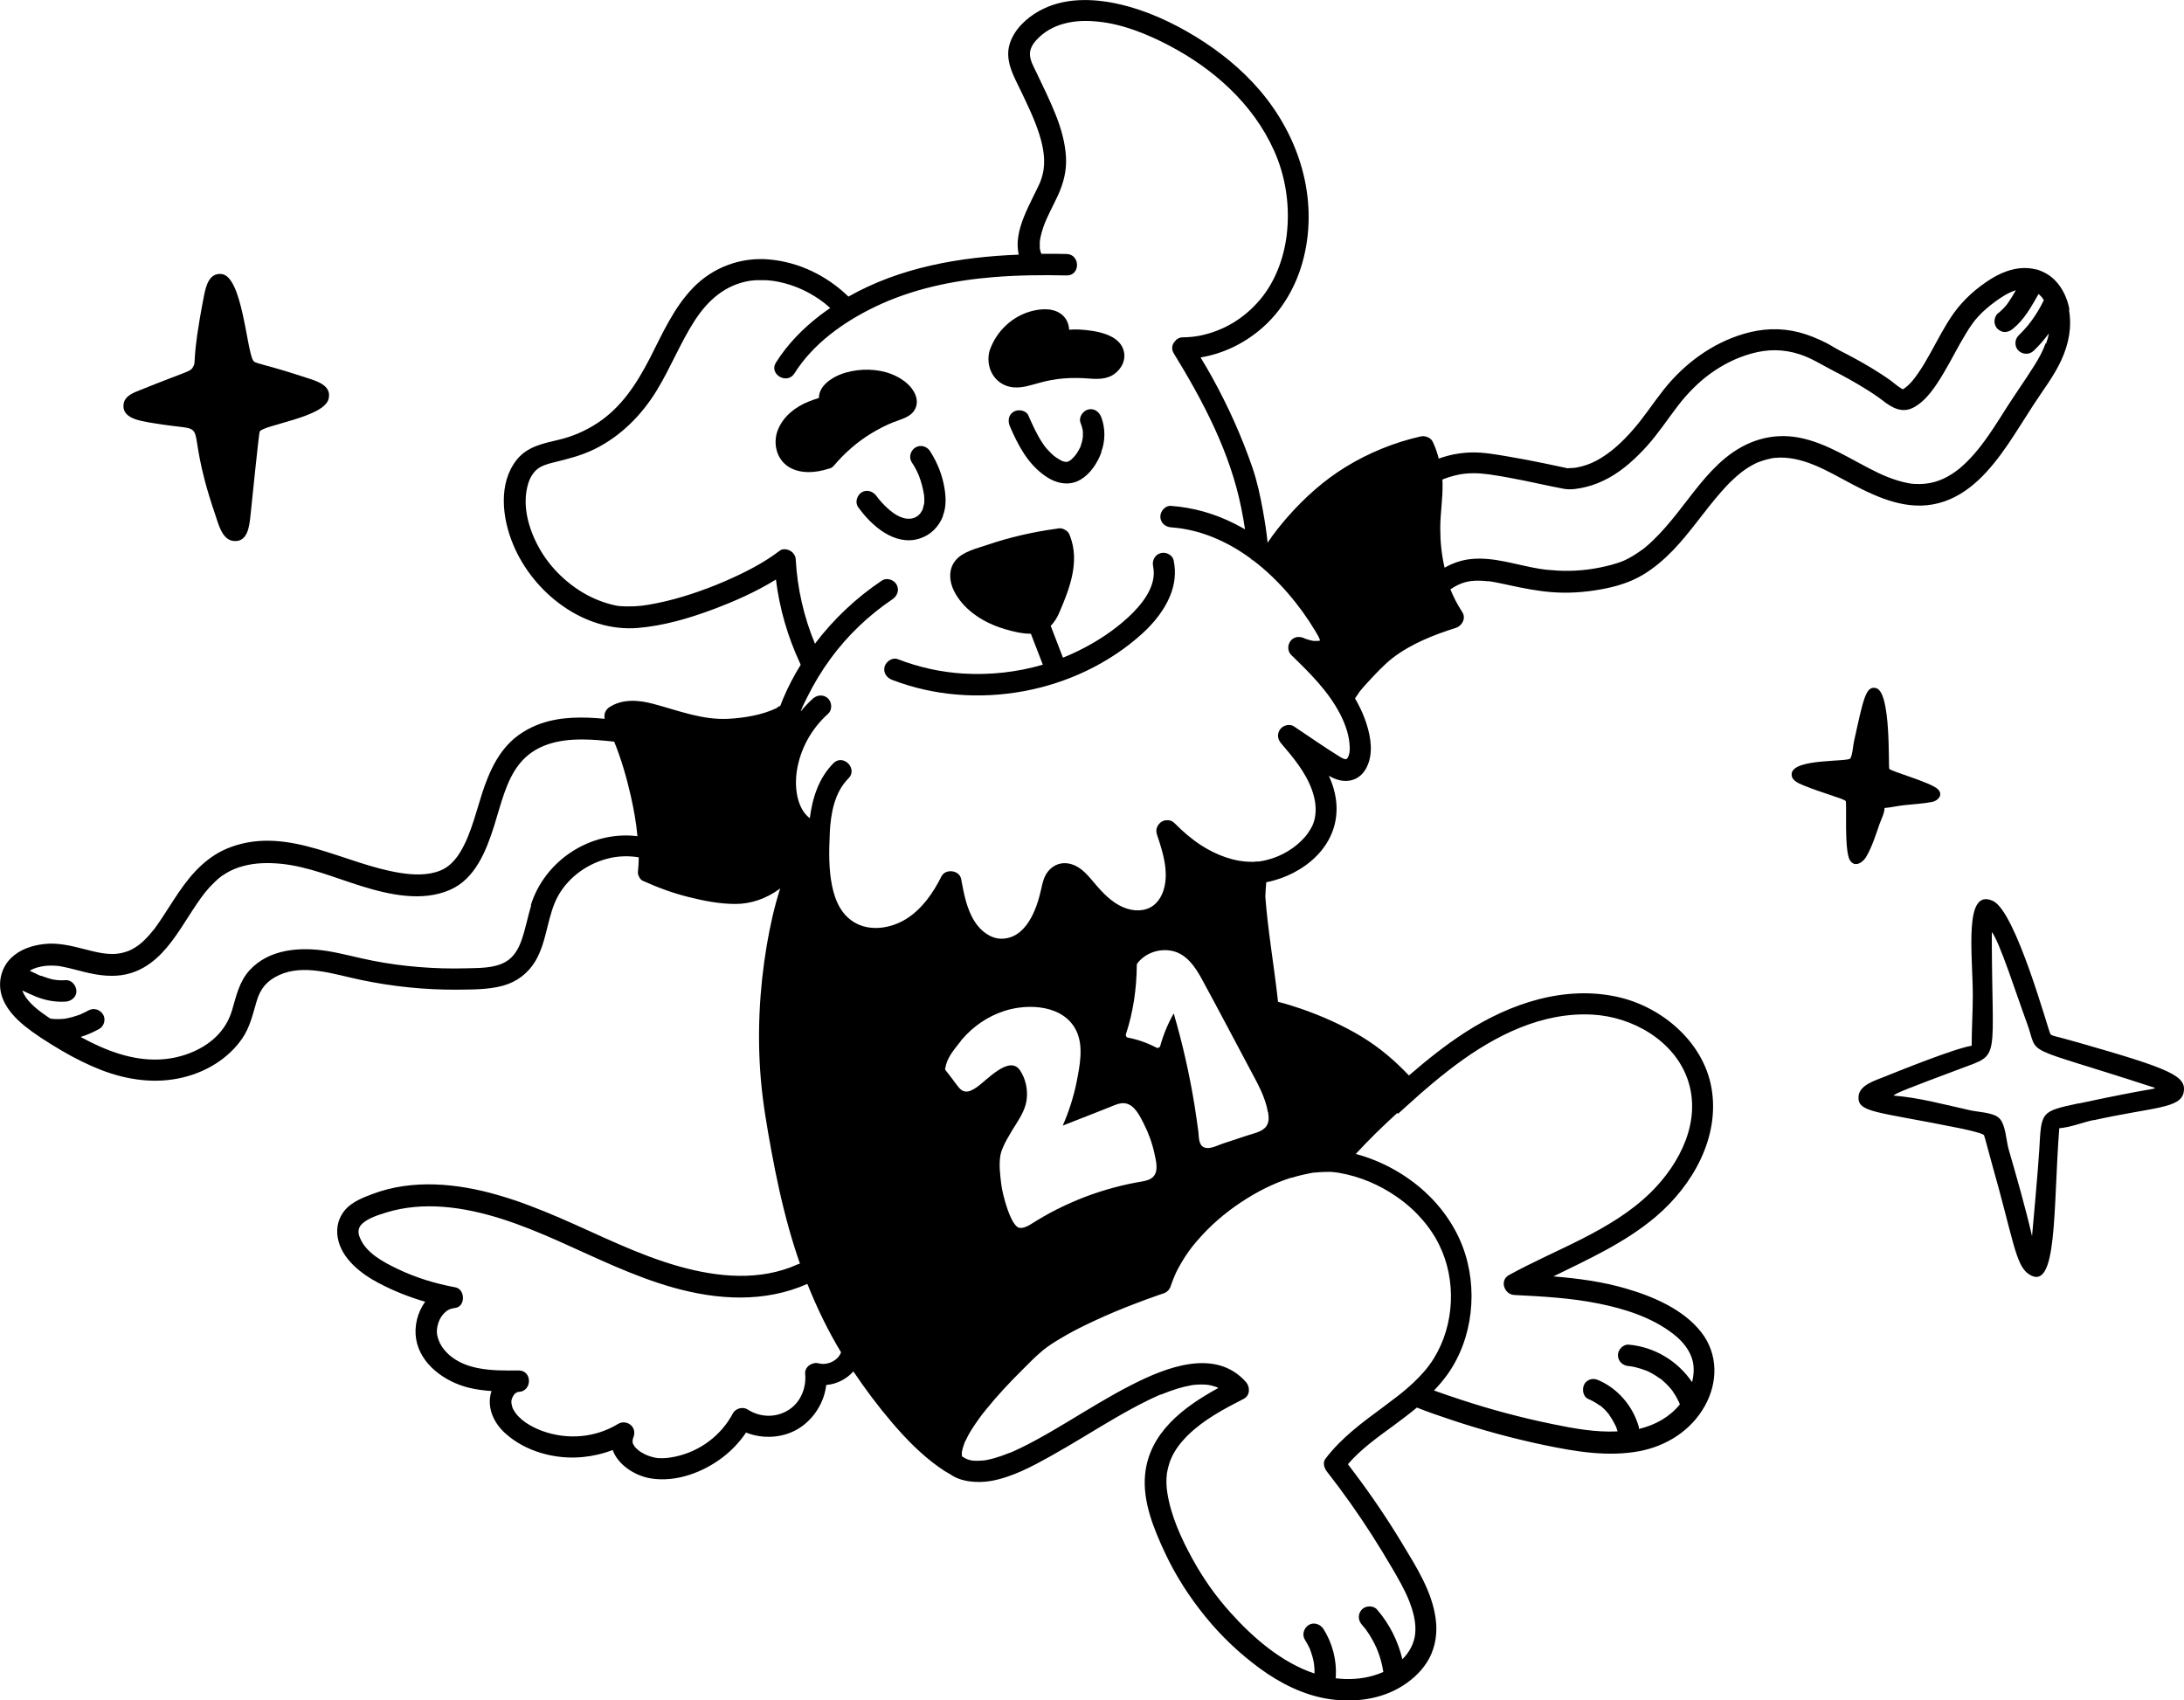<?xml version="1.0" encoding="UTF-8"?>
<svg id="Capa_2" data-name="Capa 2" xmlns="http://www.w3.org/2000/svg" viewBox="0 0 230.1 179.15">
  <g id="DISEÑO">
    <g>
      <path d="M99.93,112.3h0s-.01.02-.01.02c0,0,0-.02,0-.02Z"/>
      <path d="M101.4,109.46s-.03.04-.05.06c-.04.05-.08.1-.12.15.01-.03.03-.06.05-.08.04-.05.08-.09.12-.13Z"/>
      <path d="M132.6,90.77c-.14.02-.28.03-.44.03.15-.04.3-.05.44-.03Z"/>
      <path d="M83.85,59.01c-.02-.25-.12-.48-.27-.67.05.05.09.1.12.15.1.17.15.35.15.52Z"/>
      <path d="M132.02,59.07c-.11-.05-.2-.12-.28-.21.09.07.19.14.28.21Z"/>
      <g>
        <path d="M132.02,59.07c-.11-.05-.2-.12-.28-.21.09.07.19.14.28.21Z"/>
        <path d="M132.6,90.77c-.14.02-.28.03-.44.03.15-.04.3-.05.44-.03Z"/>
        <path d="M139.12,67.52h0s0,0,0,0c.03,0,.06,0,0,0Z"/>
        <path d="M122.88,86.44s.07,0,.11,0h0s-.08,0-.11,0Z"/>
        <path d="M1.75,104.07s-.03-.01-.04-.01h0s0,0,.01,0,.01,0,.02,0c0,0,.02,0,.04.01,0,0-.02,0-.02-.01ZM1.77,104.08s.01,0,.02,0c0,0,0,0,.02,0-.01,0-.02-.01-.03-.01ZM5.33,107.32h-.03s-.01,0-.01,0c.02,0,.03,0,.05,0,0,0,0,0,0,0Z"/>
      </g>
      <g>
        <path d="M87.4,87.91s-.03,0-.05,0c.02-.04.03-.09.03-.13,0,.05.01.09.01.14Z"/>
        <path d="M87.4,87.91s-.03,0-.05,0c.02-.04.03-.09.03-.13,0,.05.01.09.01.14Z"/>
      </g>
      <path d="M87.4,87.91s-.03,0-.05,0c.02-.04.03-.09.03-.13,0,.05.01.09.01.14Z"/>
      <path d="M116.03,47.68c-.42,1.12-1.15,2.24-2.2,2.86-1.22.72-2.61.38-3.71-.39-1.84-1.28-2.85-3.22-3.72-5.23-.24-.56-.17-1.21.41-1.55.48-.28,1.3-.15,1.54.41.44,1,.89,2.01,1.5,2.92.08.11.15.23.24.34.03.04.15.18.16.2.19.21.38.42.6.62.08.07.16.14.24.21h0s0,0,0,0c.05.03.23.17.26.18.12.08.24.15.36.22.03.02.21.1.25.12,0,0,0,0,0,0t0,0c.07.02.15.04.22.06.06.02.1.02.11.02-.01,0-.02,0-.04-.01.04,0,.09,0,.13,0-.08.03-.06.02.07-.01.12-.02.32-.14.42-.23.44-.42.64-.69.93-1.28.02-.05.03-.07.04-.08s.01-.03.02-.08c.05-.14.09-.28.13-.43.03-.12.06-.25.08-.38,0-.03.01-.18.02-.21,0-.15,0-.29,0-.44,0-.03-.02-.15-.02-.19h0c-.05-.28-.13-.54-.23-.79-.22-.57.24-1.24.79-1.39.63-.17,1.17.22,1.39.79.45,1.16.44,2.53,0,3.69Z"/>
      <path d="M99.35,54.38c-.45,1.14-1.31,2-2.49,2.37-2.61.81-5.07-1.38-6.46-3.34-.35-.5-.09-1.26.4-1.55.56-.32,1.19-.09,1.55.41.27.38.71.87,1.14,1.26.42.38.8.68,1.35.93,0,0,0,0,0,0,.04,0,.28.09.32.11.11.03.23.06.35.08-.06-.01.29,0,.34,0,.06,0,.1,0,.12,0h0c.07-.02.15-.03.21-.05.17-.04.33-.13.5-.24h0s.17-.15.2-.18c.03-.03.07-.07.09-.11.05-.09.12-.18.17-.26.02-.04.04-.08.06-.12,0,0,0-.02.01-.03h0s0,0,0,0c.05-.19.1-.37.15-.57h0c0-.07.01-.12.02-.18,0-.12,0-.23,0-.35,0-.21-.02-.39-.04-.5-.11-.63-.26-1.24-.49-1.84-.03-.07-.05-.13-.08-.2,0,0,0,0,0-.02,0,0-.01-.02-.02-.04-.06-.14-.12-.27-.19-.4-.15-.3-.32-.59-.51-.87-.33-.52-.11-1.25.41-1.55.54-.32,1.22-.11,1.54.41.74,1.16,1.28,2.48,1.5,3.84.17,1,.21,2.02-.17,2.98Z"/>
      <path d="M117.4,39.41c-.75.53-1.68.55-2.56.48-.93-.08-1.85-.09-2.78-.02-.86.07-1.71.23-2.54.46-.9.24-1.81.57-2.76.48-1.84-.18-2.89-1.88-2.56-3.62.01-.06.02-.12.04-.18.03-.09.06-.17.09-.25.71-1.91,2.33-3.43,4.31-3.97,1.12-.3,2.51-.38,3.39.5.41.41.58.92.61,1.45.35-.03.7-.04,1.06-.02.93.05,1.95.18,2.83.5.8.29,1.58.8,1.84,1.66.3.98-.17,1.96-.98,2.53Z"/>
      <path d="M96.46,42.99c-.41.97-1.52,1.16-2.4,1.52-.78.31-1.53.71-2.25,1.14-1.51.92-2.83,2.08-3.97,3.43-.14.17-.34.27-.55.31,0,0-.01,0-.02,0-1.31.43-2.9.56-4.13-.17-1.36-.82-1.75-2.58-1.16-3.99.58-1.4,1.86-2.39,3.24-2.93.35-.14.7-.26,1.06-.37v-.02c0-1.2,1.23-2.05,2.23-2.45,1.46-.58,3.33-.67,4.84-.24.82.24,1.61.63,2.25,1.21.7.62,1.26,1.64.86,2.57Z"/>
      <path d="M83.52,58.27c-.17-.16-.39-.28-.63-.32.25.03.46.15.63.32Z"/>
      <path d="M132.6,90.77c-.14.02-.28.03-.44.03.15-.04.3-.05.44-.03Z"/>
      <path d="M63.74,75.74h-.02c-.03-.14-.03-.27,0-.41-.02.14-.01.27.02.41Z"/>
      <polygon points="13.56 100.21 13.55 100.21 13.56 100.21 13.56 100.21"/>
      <polygon points="14.66 99.57 14.65 99.57 14.65 99.57 14.66 99.57"/>
      <path d="M23.29,92.34s-.01,0-.02.02c0,0-.01,0-.02.01h0s.02-.02.03-.03Z"/>
      <path d="M101.8,153.7s.03.02.05.03h0s-.03-.02-.05-.03Z"/>
      <polygon points="1.72 104.06 1.71 104.06 1.71 104.06 1.72 104.06"/>
      <polygon points="1.81 104.09 1.81 104.1 1.8 104.09 1.81 104.09"/>
      <path d="M5.94,103.26s-.02,0-.02,0-.01,0-.02,0c-.02,0-.03-.01-.05-.01,0,0-.02,0-.02-.02.01,0,.04,0,.11.03Z"/>
      <path d="M5.33,107.32s-.03,0-.05,0c0,0,0,0,.01,0h.03s0,0,0,0Z"/>
      <polygon points="5.35 107.33 5.34 107.33 5.33 107.32 5.35 107.33"/>
      <path d="M168.63,148.14s-.03-.02-.04-.03c0,0,0,0,.02,0,0,0,.02.02.03.02Z"/>
      <path d="M169.63,149.14s-.02-.02-.02-.03c0,0,.01.02.02.02t0,.01Z"/>
      <path d="M170.33,150.36s-.03-.06-.03-.07c0,0,0-.01,0-.02,0,0,.01.02.02.03,0,.02.02.04.02.05Z"/>
      <path d="M220.56,118.03c6.3-1.4,9.2-1.22,9.51-2.97.3-1.69-1.37-2.44-11.04-5.2-2.82-.81-2.82-.68-3.01-.93-.2-.27-3.62-12.9-6.05-14.01-3.09-1.42-2.14,5.52-2.12,9.91,0,1.79-.12,3.57-.12,5.35-1.8.27-7.98,2.78-9.23,3.28-.93.38-2.62.86-2.69,2.07-.11,1.71,1.82,1.55,10.57,3.32.01,0,2.47.5,2.65.75.06.08.61,2.25.84,3.04,2.22,7.78,2.47,10.66,3.86,11.59,3.08,2.08,2.57-6.87,3.23-15.36,1.19-.1,2.42-.6,3.59-.86ZM219.03,116.24c-4.08.87-3.95.86-4.18,4.94-.08,1.52-.75,9.06-.76,9.06-.71-3.07-1.6-6.15-2.47-9.17-.26-.9-.3-2.63-1.01-3.28-.64-.59-2.16-.62-2.99-.8-2.63-.58-5.42-1.35-8.12-1.56.16-.23,1.59-.79,7.12-2.86,4.25-1.59,3.23-.59,3.23-14.37.81.97,2.71,6.92,3.68,9.53,1.4,3.75-1.08,2.13,13.49,6.88,0,.19-.01-.06-8,1.65Z"/>
      <path d="M188.77,81.49c-.1.72.72,1.04,1.25,1.26,1.92.79,4.28,1.41,4.44,1.65.13.21-.18,5.22.44,6.23.51.83,1.38.24,1.73-.38.62-1.07.99-2.28,1.4-3.45.18-.51.52-1.13.52-1.67.69-.05,1.39-.23,2.08-.3.98-.11,2-.15,2.97-.35.63-.14,1.14-.76.58-1.32-.72-.73-5.01-1.9-5.13-2.16-.12-.27.21-8.09-1.39-8.5-1.08-.28-1.33,1.07-2.34,5.67-.11.52-.12,1.27-.37,1.73-.22.4-5.95-.01-6.18,1.58ZM195.79,89.17l.03.03-.03-.03Z"/>
      <path d="M34.62,42.02c.37-1.46-1.36-1.9-2.39-2.24-4.88-1.6-5.34-1.42-5.57-1.82-.69-1.18-1.14-8.86-3.32-9.09-1.32-.14-1.65,1.3-1.85,2.3-1.43,7.35-.7,6.8-1.21,7.59-.27.41-.63.37-5.45,2.31-.7.28-1.64.6-1.8,1.44-.28,1.58,1.77,1.83,2.87,2.03,7.16,1.24,3-1.31,6.77,9.66.33.95.7,2.64,1.9,2.79,1.54.2,1.7-1.58,1.82-2.67.09-.81.88-8.69.97-8.85.38-.7,6.77-1.49,7.26-3.44ZM23.35,33.93l-.07-.06.07.06Z"/>
      <g>
        <path d="M63.74,75.19c.07-.24.21-.46.42-.62-.22.15-.36.37-.42.62Z"/>
        <path d="M218.03,32.63c-.27-1.57-1.17-3.19-2.65-3.92-.18-.09-.36-.17-.54-.23h0c-.11-.05-.22-.09-.33-.1-.01,0-.03,0-.04,0-1.62-.41-3.3.12-4.73,1.02-1.51.95-2.87,2.16-3.91,3.61-.95,1.34-1.69,2.83-2.49,4.26-.39.7-.79,1.39-1.25,2.05-.37.53-.8,1.12-1.4,1.56-.26.19-.2.15-.45,0-.37-.23-.7-.53-1.05-.79-.66-.48-1.35-.91-2.05-1.34-1.04-.62-2.11-1.21-3.2-1.76-.52-.26-1.01-.59-1.53-.86-.91-.46-1.86-.85-2.84-1.11-1.96-.51-3.91-.42-5.84.15-3.36.99-6.26,3.14-8.43,5.86-1.12,1.41-2.09,2.93-3.28,4.28-1.11,1.26-2.32,2.41-3.8,3.21-.66.35-1.34.6-2.13.74-.14.02-.24.04-.44.05-.06,0-.45,0-.45.03,0,0-.01,0-.02,0-.85-.18-1.71-.37-2.56-.54-1.31-.27-2.62-.52-3.94-.74-1.21-.2-2.44-.42-3.67-.39-1.18.03-2.34.25-3.43.65-.14-.56-.32-1.11-.57-1.64,0,0,0,0,0,0-.02-.05-.05-.1-.07-.15-.02-.03-.04-.07-.06-.1-.02-.03-.05-.06-.07-.09-.02-.02-.03-.04-.06-.06-.02-.03-.05-.05-.08-.07-.02-.02-.03-.03-.05-.04-.03-.02-.06-.04-.1-.06-.04-.03-.09-.05-.14-.06-.23-.1-.49-.12-.74-.06-2.76.63-5.44,1.72-7.85,3.2-2.31,1.41-4.34,3.24-6.13,5.27-.75.86-1.47,1.76-2.11,2.72-.11-1.17-.3-2.32-.51-3.48-.27-1.48-.59-2.98-1.08-4.41-1.12-3.27-2.55-6.45-4.22-9.48-.4-.73-.82-1.44-1.25-2.15,2.28-.38,4.41-1.38,6.21-2.87,2.36-1.94,3.94-4.71,4.66-7.66,1.55-6.29-.49-12.77-4.63-17.61-1.9-2.23-4.22-4.1-6.71-5.63-2.48-1.52-5.22-2.79-8.06-3.44-2.81-.65-5.94-.73-8.52.73-1.33.75-2.57,1.92-3.05,3.41-.58,1.8.46,3.51,1.21,5.08.7,1.47,1.42,2.95,1.91,4.51.43,1.37.69,2.85.33,4.23-.17.67-.3.91-.6,1.53-.3.62-.61,1.23-.9,1.85-.6,1.3-1.17,2.71-1.12,4.17.01.3.05.59.11.87-6.24.24-12.53,1.35-17.94,4.42,0,0-.02-.02-.02-.02-2.25-2.17-5.15-3.6-8.28-3.89-2.99-.28-5.92.79-8.02,2.93-2.07,2.11-3.27,4.87-4.6,7.47-1.38,2.67-2.98,5.17-5.55,6.85-1.26.82-2.62,1.41-4.08,1.75-1.62.38-3.28.71-4.38,2.08-2,2.49-1.55,6.2-.39,8.96,2.12,5.09,7.45,9.25,13.14,8.78,2.69-.23,5.32-.99,7.84-1.93,2.31-.86,4.6-1.87,6.7-3.17.38,3.06,1.24,6.03,2.55,8.84.02.05.04.09.06.14-.7,1.13-1.32,2.31-1.84,3.54-.11.26-.21.53-.31.79-.02,0-.03.02-.05.02-.13.04-.24.11-.33.21h0c-1.51.73-3.42,1.04-5.03,1.13-2.78.16-5.33-.87-7.96-1.57-1.53-.41-3.23-.56-4.62.34-.03.02-.06.04-.09.06-.2.16-.35.38-.42.62h0s0,.02,0,.03c-.01.04-.02.08-.02.11-.02.14-.01.27.02.41h-.02c-2.24-.21-4.54-.24-6.67.49-1.35.47-2.59,1.22-3.55,2.27-.91.99-1.54,2.15-2.05,3.38-.97,2.32-1.41,4.92-2.5,7.12-.56,1.14-1.32,2.25-2.55,2.74-1.3.52-2.83.46-4.19.24-5.88-.91-11.73-4.95-17.82-2.74-2.44.88-4.1,2.69-5.53,4.79-.63.92-1.21,1.88-1.83,2.8-.14.21-.28.41-.42.61-.08.11-.15.22-.23.32-.03.05-.07.09-.1.14,0,0,0,0,0,0h0s0,.01-.02.02c0,0,0,.01-.01.02,0,0-.02.02-.03.03-.32.4-.65.78-1.02,1.13-.17.16-.33.31-.52.45h0s0,0,0,0c0,0,0,0,0,0-.03.02-.16.12-.19.14-.12.08-.23.15-.35.22-.18.11-.36.2-.55.28h0s0,0-.01,0c-.05.01-.19.07-.22.08-.14.05-.27.08-.41.12-1.4.35-2.84-.08-4.19-.42-1.37-.35-2.74-.67-4.15-.49-1.25.15-2.5.57-3.42,1.47-1,.98-1.38,2.46-1.02,3.81.37,1.39,1.43,2.52,2.53,3.4.49.39,1,.76,1.53,1.11h0c.06.05.12.08.18.12.69.46,1.4.88,2.1,1.3,1.36.8,2.78,1.51,4.25,2.08,2.72,1.04,5.68,1.45,8.53.76,2.48-.59,4.8-1.99,6.26-4.11.84-1.22,1.12-2.6,1.54-3.99.38-1.28,1.09-2.1,2.29-2.66,2.63-1.25,5.84-.11,8.61.47,3.37.71,6.83,1.07,10.27,1.04,1.58-.02,3.27,0,4.8-.43,1.43-.4,2.61-1.3,3.37-2.57,1.28-2.15,1.25-4.89,2.45-6.97,1.15-1.99,3.17-3.39,5.42-3.9.96-.22,2.07-.24,3.03-.07,0,.5-.04,1-.09,1.51-.02.21.04.4.15.58,0,0,0,.01.01.01,0,0,0,0,0,.01,0,0,0,0,0,0,0,0,0,0,0,.01.09.16.21.29.38.36,1.55.7,3.15,1.29,4.8,1.7,1.59.4,3.28.73,4.92.73s3.23-.55,4.6-1.54c.05-.03.09-.06.13-.1-.63,1.97-1.08,4.01-1.42,6.02-.78,4.64-1.02,9.4-.62,14.09.21,2.51.65,5.01,1.1,7.49.52,2.82,1.12,5.62,1.9,8.38.34,1.2.71,2.38,1.12,3.55-.09.02-.17.05-.26.09-3.95,1.78-8.42,1.35-12.49.2-4.38-1.23-8.4-3.32-12.56-5.11-4.18-1.8-8.59-3.38-13.19-3.52-2.2-.07-4.45.22-6.51,1-1.02.38-2.16.82-2.9,1.67-.71.83-.97,1.85-.79,2.93.38,2.23,2.49,3.84,4.37,4.82,1.55.81,3.18,1.46,4.85,1.94-.82,1.1-1.18,2.6-.96,3.93.45,2.68,3.04,4.5,5.52,5.12.8.2,1.61.3,2.43.36-.05.14-.09.28-.12.43-.3,1.52.42,2.98,1.54,4,2.16,1.97,5.34,2.81,8.21,2.52,1.08-.11,2.13-.35,3.13-.74.55,1.55,2.31,2.71,4,2.99,2.66.44,5.53-.63,7.62-2.24.94-.73,1.77-1.6,2.43-2.59,1.82.73,4,.58,5.65-.49,1.53-1,2.59-2.7,2.8-4.52,1.1-.09,2.13-.61,2.86-1.43,1.24,1.85,2.58,3.64,4.03,5.34,1.5,1.76,3.13,3.44,5.03,4.78.36.26.74.5,1.13.71h.01c1.15.85,2.99.95,4.36.7,2.21-.41,4.3-1.53,6.25-2.62,2.32-1.29,4.56-2.72,6.86-4.05,1.11-.64,2.23-1.26,3.38-1.82.27-.13.53-.26.81-.38.13-.06.27-.12.4-.18.02,0,.06-.02.09-.04,0,0,.01,0,.02,0,0,0,0,0,.01,0,0,0,.02,0,.02,0,0,0,0,0,.01,0,.04-.02.09-.03.13-.05.53-.22,1.07-.41,1.61-.58.49-.15.99-.27,1.5-.36.04,0,.08-.01.12-.02h0c.11,0,.23-.03.34-.03.24-.02.47-.03.71-.02.16,0,.32.02.48.03h0s.19.03.24.04c.12.02.25.05.37.09.1.03.2.06.3.09.04.02.11.05.17.08,0,0,0,0-.01-.01.02.01.04.02.06.03.01,0,.02,0,.03.01-3.66,2-7.31,4.71-7.73,9.15-.27,2.84.94,5.76,2.12,8.27,1.12,2.39,2.56,4.62,4.22,6.66,1.66,2.05,3.59,3.88,5.71,5.44,2.17,1.6,4.71,2.88,7.4,3.27,2.63.38,5.42.03,7.69-1.41,1.14-.72,2.17-1.7,2.81-2.91.67-1.28.86-2.72.67-4.14-.38-2.87-2.03-5.46-3.5-7.89-1.53-2.54-3.19-5-4.97-7.37-.26-.34-.52-.68-.78-1.03,1.38-1.61,3.16-2.86,4.85-4.1.82-.61,1.64-1.22,2.42-1.87,1.14.46,2.31.85,3.46,1.24,3.3,1.11,6.68,2.03,10.09,2.74,3.25.67,6.61,1.23,9.91.61,2.86-.55,5.43-2.18,6.87-4.75,1.4-2.5,1.42-5.49-.38-7.79-1.88-2.4-5.06-3.76-7.92-4.59-2.49-.73-5.07-1.07-7.65-1.28,3.75-1.84,7.58-3.57,10.79-6.29,3.88-3.29,6.79-8.38,5.86-13.6-.86-4.78-5.13-8.44-9.73-9.52-5.66-1.32-11.48.64-16.23,3.71-2.09,1.35-4.03,2.91-5.91,4.53-1.51-1.59-3.12-2.96-5-4.1-1.99-1.2-4.15-2.16-6.34-2.92-.81-.28-1.62-.53-2.45-.74-.41-3.73-1.07-7.47-1.34-11.07h0c.02-.52.05-1.04.1-1.53.27-.05.55-.11.82-.19,1.9-.53,3.75-1.62,5-3.16,1.41-1.74,1.89-3.84,1.4-6.03-.14-.64-.36-1.25-.63-1.84.03.02.06.03.09.05.86.5,1.87.71,2.8.23.68-.35,1.11-1.03,1.33-1.75.46-1.44.08-3.15-.43-4.52-.28-.76-.63-1.47-1.03-2.16.14-.21.28-.42.43-.63,0,0,0,0,0,0h0s.01-.02.01-.02c0,0,.02-.02.02-.03.04-.05.08-.11.09-.11.09-.11.18-.22.27-.33.15-.17.3-.34.46-.51.83-.9,1.81-1.96,2.7-2.64,1.94-1.49,4.34-2.43,6.65-3.16.66-.21,1.09-1.03.67-1.66-.5-.77-.92-1.57-1.25-2.4h0c1.03-.69,1.87-.94,3.09-.91.27,0,.55.03.82.06.02,0,.03,0,.05,0,0,0,.02,0,.07,0,.01,0,.02,0,.04,0,0,0,0,0,.01,0h0c.15.02.3.05.45.07.6.11,1.19.24,1.79.37,1.4.3,2.81.58,4.25.7,1.76.15,3.52.03,5.26-.28,1.56-.28,3.08-.72,4.45-1.54,1.17-.7,2.23-1.61,3.18-2.59,1.84-1.92,3.31-4.15,5.06-6.14.41-.47.84-.93,1.3-1.35.22-.21.45-.41.69-.6.03-.03.06-.06.1-.08.01,0,.02-.02.04-.03.01-.01.02-.02.03-.03.15-.11.29-.21.44-.32.23-.15.47-.3.71-.43.13-.07.26-.14.39-.2.06-.03.11-.05.17-.08,0,0,0,0,.01,0,0,0,.02,0,.03-.01,0,0,0,0,0,0,0,0,.01,0,.01,0h0s.03-.01.05-.02c.26-.1.53-.19.8-.26.15-.04.3-.08.45-.11.22-.05.32-.06.42-.07,2.91-.27,5.51,1.37,8.12,2.75,2.82,1.49,5.92,2.87,9.16,2.02,3.22-.84,5.47-3.53,7.27-6.15.94-1.37,1.8-2.8,2.71-4.19,1.01-1.56,2.17-3.04,2.95-4.74.77-1.69,1.12-3.44.8-5.29ZM1.79,104.09s0,0-.02,0c-.02,0-.03,0-.04-.01,0,0-.02,0-.02,0s0,0-.01,0h0s.03,0,.04.01c0,0,.02,0,.02.01.01,0,.02,0,.03.01,0,0-.01,0-.02,0ZM55.97,95.37c-.36,1.17-.58,2.38-.97,3.54-.34,1.01-.84,1.94-1.77,2.45-1.2.67-2.76.62-4.09.66-1.69.05-3.38,0-5.06-.14-1.61-.13-3.22-.35-4.8-.66-1.6-.31-3.18-.76-4.79-1.02-2.84-.45-6.13-.24-8.2,2.03-1.09,1.2-1.39,2.69-1.84,4.2-.32,1.08-.86,1.98-1.67,2.78-1.58,1.54-3.91,2.35-6.09,2.42-2.84.1-5.6-.97-8.07-2.31-.04-.02-.08-.04-.12-.07.68-.21,1.33-.5,1.95-.84.52-.28.73-1.04.4-1.54-.34-.53-.99-.71-1.54-.41-.22.12-.45.24-.68.34-.02.01-.05.02-.07.03,0,0-.02,0-.03.02,0,0-.02,0-.03.01-.01,0-.02.01-.03.02-.08.02-.15.05-.23.08-.39.14-.79.25-1.2.33-.05.01-.18.02-.22.03.02,0,.06,0,.13,0-.08,0-.15.02-.23.02-.2.02-.41.03-.61.03-.18,0-.35,0-.53-.02-.02,0-.18-.03-.26-.03,0,0,0,0,0,0s.01,0,.02,0h-.02s-.03,0-.05,0c0,0,0,0,.01,0h.03c-.2-.13-.4-.26-.59-.4-.91-.63-1.98-1.52-2.34-2.49,0-.02-.02-.05-.02-.07,0,0,0,0,0,0,.46.22.93.44,1.4.63,1,.41,2.08.61,3.16.54.59-.04,1.16-.49,1.13-1.13-.03-.58-.5-1.17-1.13-1.13-.26.02-.53.02-.79,0-.07,0-.14-.01-.21-.02h0s-.02,0-.02,0-.01,0-.02,0c-.02,0-.03-.01-.05-.01-.08-.02-.17-.02-.24-.04-.41-.09-.8-.23-1.19-.37,0,0,0,0,0,0,0,0-.02,0-.04-.02h0s-.01,0-.02,0c0,0-.01,0-.02,0s-.01,0-.02,0c0,0-.02,0-.03,0-.03-.02-.06-.03-.09-.04-.09-.04-.19-.09-.28-.13-.18-.09-.36-.17-.55-.26-.07-.03-.15-.07-.22-.1.07-.04.14-.08.21-.12.03-.02.06-.03.1-.05,0,0,0,0,.02,0,.01,0,.02-.01.03-.02.03-.01.05-.02.06-.03.26-.1.53-.18.81-.23.42-.09.95-.12,1.52-.08.36.02.33.03.71.1.42.08.84.18,1.25.29.74.19,1.49.39,2.25.52,1.46.25,2.92.23,4.29-.35,2.04-.85,3.42-2.61,4.61-4.4.6-.9,1.16-1.82,1.76-2.7.6-.88,1.09-1.54,1.9-2.31.18-.17.36-.33.56-.49t0,0h0s.02-.02.03-.03c0,0-.01,0-.02.02.05-.03.13-.09.15-.11.16-.11.33-.22.5-.32.55-.32,1.12-.56,1.75-.72,1.27-.35,2.59-.37,3.91-.25,2.96.28,5.74,1.49,8.55,2.36,2.94.91,6.4,1.68,9.34.39,2.66-1.16,3.81-4.13,4.63-6.7.72-2.26,1.25-4.79,2.68-6.57,1.64-2.05,4.13-2.58,6.62-2.57,1.12,0,2.24.11,3.36.23.74,1.82,1.3,3.75,1.74,5.68.32,1.41.58,2.84.71,4.28-4.92-.61-9.78,2.54-11.25,7.31ZM139.12,67.52h0s.06,0,0,0h0ZM88.6,142.5c-.32.88-1.47,1.38-2.34,1.14-.65-.18-1.5.35-1.43,1.09.14,1.44-.44,2.97-1.7,3.79-1.34.88-3.03.84-4.36-.02-.5-.32-1.27-.12-1.55.4-1.24,2.34-3.46,4-6.04,4.56-.61.13-1.21.21-1.87.16-.33-.02-1.01-.21-1.37-.4-.15-.08-.29-.16-.44-.25-.17-.11-.16-.1-.26-.19-.09-.08-.17-.16-.26-.24-.04-.04-.08-.08-.11-.12,0,0,0,0,0,0,0,0,0,0,0-.01-.01-.02-.03-.04-.05-.07-.02-.03-.11-.21-.14-.25,0,0,0,0,0,0,0-.04-.03-.11-.04-.16.02,0,.02-.19,0-.19.03-.09.07-.21.06-.21.2-.46.18-.97-.19-1.34-.35-.35-.94-.44-1.37-.18-2.42,1.48-5.36,1.71-7.99.76-1.15-.42-2.47-1.16-3.06-2.26-.06-.12-.07-.12-.11-.24-.02-.05-.08-.38-.09-.38-.03-.29-.02-.39.11-.69.01,0,.12-.19.12-.2.07-.11.04-.08.17-.2t0,0s.13-.08.2-.12c.01,0,.04,0,.09-.03h0s.03,0,.06,0c1.44-.05,1.46-2.27,0-2.26-2.74.03-6.01.06-7.87-2.22-.32-.39-.57-.9-.69-1.41-.1-.41-.06-.85.08-1.31.13-.44.35-.81.67-1.13.32-.31.61-.45,1.14-.52,1.1-.15,1.05-1.98,0-2.17-2.11-.39-4.18-1.02-6.11-1.95-1.52-.73-3.31-1.69-3.94-3.27-.13-.31-.17-.5-.14-.81.01,0,.05-.18.08-.27,0,0,.13-.22.13-.22,0,0,.19-.21.2-.21.65-.58,1.64-.88,2.46-1.14,1.96-.61,4-.76,6.03-.61,4.2.32,8.28,1.89,12.1,3.58,4,1.78,7.93,3.74,12.16,4.93,4.67,1.31,9.61,1.61,14.12-.39.99,2.49,2.16,4.91,3.55,7.21,0,.02-.01.03-.02.05ZM100.82,114.33c-.38-.52-.77-1.04-1.18-1.55-.11-.13-.08-.29.01-.39-.01-.04-.02-.09,0-.14.26-1,.96-1.77,1.58-2.57,0,0,0,0,0-.01.01-.03.03-.06.05-.08.04-.05.08-.09.12-.13,1.17-1.35,2.68-2.38,4.39-2.94,2.55-.84,6.35-.65,7.64,2.15.73,1.59.34,3.57.02,5.22-.32,1.62-.82,3.19-1.48,4.7,1.06-.42,2.13-.84,3.19-1.25.61-.24,1.21-.48,1.82-.72.5-.2,1.04-.47,1.6-.37.97.18,1.51,1.33,1.91,2.11.52,1.02.91,2.1,1.15,3.22.15.73.45,1.79-.14,2.4-.28.29-.69.41-1.08.48-.48.09-.97.17-1.44.27-2.13.46-4.21,1.12-6.2,2.01-.97.43-1.91.9-2.83,1.43-.48.27-.95.57-1.42.86-.34.2-.73.39-1.13.33-.89-.14-1.77-3.43-1.91-4.58-.12-1.03-.27-2.09-.08-3.12.17-.91,1.16-2.47,1.65-3.24.52-.84,1.03-1.69,1.12-2.7.1-1.01-.14-2.08-.7-2.93-1.14-1.73-3.61,1.15-4.65,1.81-.34.22-.76.48-1.19.39-.38-.08-.61-.38-.82-.67ZM102.4,153.9s.03,0,.06.01c-.03,0-.06,0-.06-.01ZM147.3,117.34c.34-.31.68-.62,1.02-.92.38-.34.75-.68,1.13-1.01.18-.17.37-.33.56-.49,1.11-.96,2.23-1.88,3.4-2.75,4.16-3.09,9.08-5.57,14.4-5.27,4.22.24,8.55,2.74,9.98,6.78,1.53,4.35-.75,8.89-3.89,11.97-4.15,4.06-9.92,5.93-14.92,8.69-1.02.56-.5,2.05.57,2.1,2.97.15,5.96.31,8.87.9,2.75.55,5.63,1.46,7.88,3.21,1,.77,1.79,1.76,2.05,2.9.15.66.11,1.45-.08,2.17-1.5-2.22-3.94-3.71-6.68-3.95-.59-.05-1.15.56-1.13,1.13.03.65.5,1.07,1.13,1.13.07,0,.14.01.2.02,0,0,.02,0,.03,0,.02,0,.05.01.09.02.17.03.34.06.51.11.32.08.64.18.94.3.03.01.06.02.08.03t0,0s0,0,.01,0,0,0,0,0,0,0,0,0c0,0,0,0,.01,0,.06.03.12.06.18.08.14.07.28.14.42.22.28.15.55.33.81.52,0,0,.01,0,.02.01,0,0,0,0,.02,0h0s0,0,0,0c0,0,.02.01.03.02.01.01.03.02.04.03.06.05.12.1.18.15.13.11.26.23.38.35.21.21.41.43.6.66,0,0,0,0,0,0,0,0,0,0,.01.02,0,0,0,.01.02.02.01,0,.02.02.02.03t0,0s.05.07.05.08c.05.06.09.13.13.2.1.14.19.29.27.44.08.14.15.28.22.42.03.06.06.12.08.18t0,0s.01.03.02.05c0,0,0,.01,0,.02,0,.02.02.04.02.06h0c-1.06,1.31-2.57,2.17-4.3,2.58,0-.09-.02-.18-.04-.28-.61-2.1-2.16-3.95-4.18-4.83-.29-.13-.55-.2-.87-.12-.26.07-.55.27-.67.52-.26.49-.17,1.29.41,1.55.42.18.82.41,1.18.67,0,0,0,0,0,0h0s0,0,0,0c0,0,0,0,.02.01,0,0,0,0,.02,0,0,0,.02.02.03.02h0s0,0,0,0c0,0,0,0,0,0,0,0,0,0,.02,0,0,0,0,0,0,0,.08.07.16.14.23.2.18.16.35.33.5.51.08.08.14.17.21.26,0-.01-.02-.02-.02-.03,0,0,.01.02.02.02t0,.01s0,0,0,0c.01,0,.02.02.02.03,0,0,0,0,0,.01.01.02.02.04.04.06.13.19.25.38.36.58.06.1.11.2.16.3.03.06.06.11.08.17,0,0,0-.01,0-.02,0,0,.01.02.02.03,0,.02.02.04.02.05h0s.02.04.02.05c.02.05.03.09.05.14.04.12.08.23.11.35-2.29.12-4.63-.31-6.86-.77-3.27-.67-6.5-1.53-9.68-2.58-.93-.31-1.87-.62-2.8-.96.47-.49.92-1.01,1.33-1.57,2.81-3.83,3.36-9.24,1.67-13.64-.49-1.28-1.17-2.47-1.99-3.56-.18-.25-.38-.49-.58-.72-.41-.49-.85-.94-1.32-1.38-2.08-1.92-4.65-3.33-7.35-4.05,1.38-1.51,2.85-2.93,4.36-4.31ZM136.09,124.09c.4-.13.81-.24,1.23-.33.22-.05.44-.1.66-.14.11-.02.21-.04.32-.06.04,0,.09-.02.13-.02,0,0,0,0,.02,0,0,0,0,0,0,0h0s.02,0,.03,0c.02,0,.03,0,.05,0,.29-.03.58-.05.87-.06.12,0,.25-.01.37-.01.09,0,.19,0,.28,0h.22c.1.02.2.02.3.03.03,0,.19.02.26.03,0,0,0,0,.01,0,.1.02.2.03.3.05,2.1.37,4.17,1.23,5.97,2.48.58.4,1.14.84,1.66,1.32.24.22.47.44.68.68.88.92,1.62,1.96,2.17,3.08,1.84,3.7,1.64,8.42-.55,11.97-.58.95-1.33,1.79-2.16,2.57-.29.27-.59.54-.9.8-.3.26-.62.51-.94.75-.44.34-.88.67-1.32,1-2.22,1.64-4.43,3.25-6.11,5.47-.32.43-.11,1,.18,1.37,1.68,2.14,3.25,4.37,4.72,6.66.73,1.14,1.43,2.29,2.11,3.45.65,1.12,1.33,2.27,1.81,3.48.43,1.1.76,2.28.64,3.47-.11,1.05-.62,1.96-1.35,2.69-.46-1.93-1.35-3.71-2.67-5.24-.39-.45-1.2-.43-1.6,0-.44.48-.41,1.12,0,1.59.08.1.17.2.25.3,0,.01.02.02.03.03,0,0,0,0,0,0,.03.04.06.08.09.11.15.21.3.42.44.64.27.44.52.9.73,1.37.02.03.03.06.04.09,0,0,0,0,0,.01h0s0,.02.01.03c0,0,0,.02.02.04.05.12.09.24.14.36.09.24.17.49.24.74.07.25.13.5.18.75.03.13.05.26.07.38,0,.03,0,.06.02.08,0,0,0,.01,0,.03,0,.01,0,.02,0,.03h0c-1.26.56-2.67.79-4.04.74-.33-.01-.66-.04-.99-.08.02-.06.02-.12.03-.18.1-1.75-.37-3.54-1.31-5.02-.32-.5-1.02-.74-1.55-.41-.5.32-.74,1.01-.4,1.55.11.17.21.35.31.53.03.07.07.14.1.21.04.07.12.2.13.27.01.03.02.06.03.09.03.07.05.14.08.22.06.18.12.36.17.55.05.18.09.37.12.56.02.07.02.15.04.23-.01-.05-.02-.08-.03-.11.01.05.03.15.03.19.03.27.04.55.03.82-3.47-1.15-6.51-3.8-8.87-6.44-1.55-1.72-2.89-3.63-4-5.66-1.17-2.13-2.25-4.5-2.63-6.92-.11-.68-.14-1.41-.04-2.1.07-.44.25-1.08.38-1.39.43-1.04,1.05-1.82,1.82-2.59,1.67-1.64,3.79-2.77,5.89-3.84.68-.35.68-1.26.23-1.77-3.23-3.64-8.49-1.52-12.08.32-2.31,1.18-4.51,2.55-6.74,3.89-1.1.66-2.2,1.31-3.33,1.92-.52.28-1.03.55-1.55.8-.25.12-.5.24-.75.35-.11.05-.21.09-.32.14-.03.01-.06.02-.09.03,0,0-.02,0-.02.01-.01,0-.02,0-.03.01,0,0-.01,0-.01,0-.03,0-.05.02-.08.03-.48.19-.97.37-1.47.51-.21.06-.42.12-.63.16-.1.02-.2.04-.29.06-.06.02-.26.03-.3.04-.34.03-.68.04-1.03.02h-.03s0,0,0,0c-.09-.02-.18-.03-.27-.05-.09-.02-.18-.05-.26-.07-.04-.02-.11-.05-.16-.07h0s-.03-.02-.05-.02c0,0,0,0,0,0,0,0,0,0,0,0,0,0,0,0-.01,0-.14-.08-.27-.15-.4-.23,0-.03-.02-.07-.03-.11h0c0-.1,0-.19,0-.29,0-.03,0-.05,0-.08h0c.06-.3.14-.58.24-.85.01-.03.03-.07.04-.1,0,0,0,0,0,0,0,0,0-.02,0-.02h0s0,0,0-.01c0-.01,0-.02.02-.03,0-.02,0-.03.02-.04.01-.02.02-.04.03-.06.09-.19.18-.37.28-.56.24-.46.52-.9.82-1.33.16-.24.33-.47.5-.71.08-.11.17-.23.25-.33h0s.01-.02.02-.03.01-.01.02-.02h.01s.03-.06.05-.07c.08-.1.16-.2.24-.3,1.16-1.44,2.43-2.8,3.75-4.11.71-.71,1.41-1.44,2.18-2.08.05-.04.1-.08.14-.12.02-.01.03-.02.04-.03.01,0,.03-.02.04-.03.12-.09.24-.18.36-.27.3-.21.61-.42.93-.61.34-.21.68-.41,1.03-.61,0,0,0,0,0,0,1.04-.59,2.11-1.11,3.2-1.61,1.37-.63,2.45-1.08,3.9-1.64.9-.35,1.81-.68,2.73-1,.13-.04.26-.09.39-.13.01,0,.03,0,.04-.02.02,0,.03-.01.04-.02,0,0,.01,0,.02,0,.03-.01.05-.02.08-.03.06-.03.11-.06.16-.1.02-.02.05-.04.07-.06.02-.02.05-.04.07-.06s.04-.04.06-.06c0,0,0,0,0,0,.02-.02.04-.05.05-.07.02-.02.04-.05.05-.08.03-.04.05-.08.08-.13,0-.02.02-.04.03-.06,0,0,0-.02,0-.02,0-.01,0-.02.01-.03,0,0,0-.01,0-.02,0-.01.01-.03.02-.04.17-.5.35-.95.56-1.41.15-.31.32-.62.52-.96.02-.05.05-.09.08-.14.48-.81.95-1.46,1.52-2.13.04-.05.08-.1.13-.15,1.35-1.56,2.88-2.88,4.55-3.99,1.72-1.14,3.46-2.03,5.34-2.62ZM133.6,117.16c.1.6.13,1.24-.35,1.69-.49.45-1.26.59-1.86.79-.87.29-1.73.58-2.6.86-.55.18-1.38.65-1.96.37-.58-.27-.51-1.16-.58-1.68-.12-.9-.25-1.79-.39-2.69-.53-3.29-1.27-6.54-2.2-9.73-.61,1.08-1.09,2.23-1.42,3.43-.05.18-.26.26-.42.17-.95-.5-1.95-.85-3-1.05-.15-.03-.24-.21-.2-.35.78-2.35,1.13-4.83,1.15-7.3,0-.09.03-.15.08-.2,0,0,0,0,0,0,.84-1.08,2.29-1.56,3.62-1.29,1.53.32,2.44,1.67,3.14,2.95,1.73,3.18,3.42,6.4,5.12,9.59.75,1.41,1.58,2.85,1.85,4.45ZM141.95,79.88s-.09.08-.11.11h0s-.02,0-.02,0c-.22,0-.47-.14-.69-.28-1.63-1-3.19-2.11-4.79-3.17-.46-.31-1.14-.14-1.46.29-.35.47-.29,1.04.09,1.48,1.25,1.46,2.58,3.04,3.24,4.88.31.86.48,1.75.37,2.67-.1.81-.36,1.32-.83,1.99-.34.49-1.02,1.12-1.54,1.49-.68.48-1.39.84-2.11,1.08-.28.09-.57.17-.86.24-.1.02-.21.05-.31.06-.1.02-.2.03-.31.05h-.01c-.14.02-.28.03-.44.03-.09,0-.19,0-.29,0-.96,0-1.88-.18-2.78-.49-.88-.3-1.72-.72-2.5-1.22-1.03-.66-1.97-1.47-2.83-2.34-.24-.25-.52-.35-.78-.33h0s-.07,0-.11,0c-.07,0-.14.02-.21.03-.4.11-.73.47-.82.88-.03.14-.03.27,0,.41.01.08.03.15.06.22,0,0,0,.01,0,.02.17.49.33.99.47,1.49.26.9.44,1.81.44,2.74,0,1.05-.28,2.18-1.01,2.93-.78.81-1.96.94-3.06.6-1.23-.38-2.21-1.3-3.05-2.24-.93-1.05-1.81-2.41-3.34-2.55-.79-.07-1.51.29-1.98.91-.41.54-.55,1.19-.69,1.84-.47,2.16-1.61,5.21-4.2,5.2-1.12,0-2.19-.82-2.81-1.82-.85-1.34-1.13-2.95-1.42-4.48-.18-.93-1.64-1.11-2.07-.27-.88,1.76-2.05,3.46-3.75,4.51-1.52.93-3.54,1.28-5.13.5-1.59-.78-2.3-2.32-2.65-4.03-.35-1.69-.33-3.63-.24-5.44,0-.05,0-.11,0-.16.12-2.04.49-4.21,1.97-5.7.18-.18.29-.39.32-.59.15-.93-1.07-1.85-1.91-1-1.55,1.57-2.21,3.66-2.48,5.79-1.35-1.03-1.62-3.19-1.38-4.9.34-2.36,1.54-4.53,3.31-6.11.45-.41.41-1.18,0-1.6-.45-.45-1.14-.41-1.6,0-.46.41-.89.86-1.27,1.34,0-.02,0-.04,0-.06h0c.21-.54.48-1.05.69-1.47.69-1.4,1.51-2.75,2.43-4.01,1.79-2.45,4.04-4.59,6.55-6.28.5-.34.73-1,.4-1.55-.29-.5-1.03-.74-1.54-.4-2.69,1.8-5.09,4.06-7.05,6.65-1.16-2.8-1.85-5.79-2.02-8.81,0-.01,0-.02,0-.03v-.02c-.02-.25-.12-.48-.27-.67-.02-.03-.05-.05-.07-.08-.17-.16-.39-.28-.63-.32-.03,0-.05,0-.08-.01-.23-.04-.47,0-.65.15-1.75,1.34-3.77,2.34-5.77,3.21-1.05.46-2.36.96-3.56,1.35s-2.42.73-3.66.97c-1.12.23-1.93.35-3.15.33-.22,0-.45-.02-.67-.03-.07,0-.14-.01-.21-.02h0s0,0,0,0c-.05-.01-.23-.04-.27-.05-.6-.12-1.19-.31-1.76-.53-2.32-.9-4.5-2.71-5.88-4.85-1.4-2.18-2.33-5.04-1.54-7.53.16-.5.42-.97.81-1.34.47-.45,1.17-.65,1.81-.81,1.51-.37,2.95-.72,4.35-1.41,2.76-1.36,4.96-3.58,6.55-6.18,1.46-2.38,2.48-5.01,4-7.36,1.4-2.16,3.24-3.79,5.84-4.2.04,0,.14-.02.28-.03.17-.02.35-.03.52-.03.33-.01.66,0,.99.01.63.04,1.2.14,1.87.32,1.31.35,2.47.9,3.61,1.67.41.28.8.59,1.17.93-.36.25-.73.51-1.08.78-1.81,1.39-3.42,3.03-4.64,4.97-.77,1.23,1.18,2.37,1.95,1.14,1.97-3.13,5.15-5.4,8.46-7,3.89-1.88,8.2-2.79,12.48-3.14,2.58-.21,5.16-.24,7.74-.18,1.46.03,1.45-2.22,0-2.26-.88-.02-1.78-.03-2.67-.02-.06-.14-.11-.33-.15-.51,0-.01,0-.06-.01-.09,0,0,0,0,0-.02,0-.05,0-.13,0-.14,0-.17,0-.33,0-.5.03-.41.21-1.08.39-1.6.39-1.1,1.01-2.18,1.52-3.29.59-1.29.93-2.61.85-4.04-.09-1.54-.52-3.04-1.09-4.47-.6-1.5-1.31-2.95-2.01-4.41-.29-.62-.72-1.32-.7-2.03.02-.52.31-1.02.66-1.4.81-.89,1.81-1.45,2.94-1.75,1.18-.32,2.41-.34,3.69-.2,2.52.27,5.1,1.31,7.38,2.51,2.34,1.23,4.5,2.73,6.4,4.56,1.93,1.86,3.52,4.01,4.63,6.46,1.18,2.6,1.66,5.53,1.41,8.38-.22,2.65-1.16,5.36-2.88,7.39-1.66,1.96-3.84,3.28-6.35,3.78-.57.11-1.11.16-1.75.17-.39,0-.68.18-.85.42,0,.01-.02.02-.03.03-.28.32-.38.77-.09,1.25,3.1,5.05,5.94,10.44,7.11,16.31.15.77.29,1.5.39,2.22-.37-.21-.75-.42-1.13-.61-2.09-1.05-4.32-1.69-6.66-1.86-.61-.05-1.13.55-1.13,1.13,0,.64.51,1.08,1.11,1.13h.02c3.07.22,5.89,1.46,8.37,3.27,0,0,0,0,0,0,.09.07.19.14.28.21,2.67,2.03,4.91,4.72,6.56,7.47.19.31.38.63.49.97h0s-.06.02-.09.03h0s-.16.02-.2.02c-.09,0-.18,0-.27,0-.02,0-.06,0-.09,0-.01,0-.02,0-.03,0-.2-.03-.39-.08-.59-.14l-.21-.07s-.06-.02-.09-.03c-.02,0-.03-.02-.05-.02-.01,0-.03-.01-.04-.02-.51-.24-1.1-.19-1.46.29-.33.44-.32,1.08.09,1.48,1.93,1.87,3.89,3.8,5.14,6.21.55,1.06.98,2.29,1.01,3.48.02.46-.03.83-.23,1.15ZM215.52,36.17c-.3.85-.74,1.63-1.22,2.39-.93,1.48-1.94,2.9-2.88,4.37-.87,1.37-1.72,2.75-2.71,4.03-.84,1.09-1.94,2.27-3.06,2.98-1.2.77-2.42,1.12-3.84,1.05-.4-.02-.42-.02-.78-.09-.38-.07-.76-.17-1.12-.28-.74-.23-1.3-.46-1.95-.76-2.77-1.31-5.4-3.19-8.46-3.76-2.87-.53-5.51.34-7.73,2.16-1.98,1.63-3.45,3.77-5.03,5.76-.81,1.02-1.65,2.02-2.59,2.92-.23.22-.47.44-.72.65-.11.09-.22.18-.33.27-.02.02-.03.03-.05.03-.02.02-.04.03-.05.03,0,0,0,0,0,0-.06.05-.13.09-.19.14-.52.37-1.08.71-1.66.98-.02,0-.15.07-.23.1,0,0,0,0-.01,0-.02,0-.02.01-.03.01h0s0,0,0,0c-.13.05-.27.11-.41.15-.4.14-.81.24-1.21.34-.89.21-1.79.37-2.71.44-.8.07-1.61.08-2.41.04-.35-.02-.71-.05-1.06-.08-.1,0-.33-.03-.41-.05,0,0-.01,0-.03,0h0s-.13-.02-.14-.02c-.12-.02-.23-.03-.34-.05-2.35-.38-4.76-1.27-7.17-1.02-1.01.1-1.94.43-2.79.91-.32-1.35-.46-2.74-.46-4.16,0-1.57.28-3.13.24-4.69,0-.14,0-.28-.02-.43.02,0,.03-.02.05-.02.01,0,.02-.01.03-.02h0s.02,0,.02,0c.05-.02.1-.04.15-.06.15-.06.3-.11.45-.16.38-.12.76-.21,1.15-.29.61-.11,1.38-.15,2.11-.1.23.02.46.04.68.07.09,0,.18.02.26.03t0,0s.02,0,.04,0c.09.01.25.04.3.05.63.09,1.26.2,1.89.32,1.9.34,3.78.8,5.67,1.15.75.14,1.62-.02,2.35-.2.83-.2,1.64-.54,2.39-.95,1.54-.85,2.87-2.08,4.04-3.38,1.19-1.33,2.16-2.81,3.24-4.22.97-1.26,2.15-2.47,3.41-3.38,1.33-.96,2.74-1.67,4.3-2.11,1.74-.49,3.4-.49,5.12.07,1.24.4,2.31,1.1,3.46,1.69,1.2.61,2.39,1.27,3.54,1.99.62.38,1.37.89,1.84,1.26.94.73,1.98,1.28,3.14.67,1.4-.73,2.39-2.32,3.18-3.63.83-1.39,1.54-2.85,2.39-4.23.2-.33.41-.66.64-.97.21-.29.31-.43.58-.72.55-.61,1.2-1.15,1.85-1.63.63-.46,1.38-.94,2.15-1.18-.12.21-.24.43-.37.64-.11.17-.21.34-.33.51-.05.08-.11.15-.15.22-.01.01-.02.03-.03.04,0,0,0,.01-.02.02,0,0,0,.01-.01.02,0,0,0,.01-.01.01h0s0,.01,0,.02c0,0-.02.01-.02.02-.29.36-.62.68-.98.97-.21.17-.33.54-.33.8,0,.28.12.61.33.8.21.2.5.35.8.33.32-.02.55-.13.8-.33,1.23-.99,1.95-2.35,2.72-3.68.11.1.22.21.32.32.02.02.03.04.04.05,0,.01.02.03.03.04.05.07.09.14.14.21,0,.01.02.03.02.04-.33.68-.71,1.34-1.15,1.96-.06.08-.11.15-.17.23-.02.03-.04.06-.06.09h0s-.03.04-.04.06c0,.01-.02.02-.03.03,0-.02.03-.05.04-.06-.06.05-.14.18-.17.23-.07.08-.14.17-.21.25-.27.32-.57.63-.87.93-.43.41-.45,1.18,0,1.6.46.42,1.14.44,1.6,0,.58-.56,1.12-1.18,1.6-1.83-.06.34-.16.68-.3,1.07Z"/>
        <path d="M123.27,62.8c-.62,1.51-1.72,2.86-2.93,3.96-6.97,6.3-17.58,8.25-26.35,4.87-.57-.22-.96-.75-.79-1.39.15-.55.82-1.01,1.39-.79,2.25.87,4.59,1.38,6.96,1.52,2.8.16,5.63-.15,8.32-.94-.42-1.09-.84-2.17-1.26-3.26-.91,0-1.9-.23-2.75-.49-2.06-.61-4.09-1.82-5.19-3.72-.65-1.11-.85-2.55.05-3.57.76-.88,2.17-1.2,3.23-1.56,2.4-.82,4.89-1.39,7.4-1.73.32-.09.61-.03.85.12.25.12.45.34.54.67,1.04,2.7-.05,5.54-1.13,8.04-.23.54-.53,1.03-.91,1.41.43,1.12.86,2.23,1.29,3.35.56-.22,1.1-.46,1.64-.73,1.89-.93,3.68-2.09,5.23-3.52,1.45-1.34,3.06-3.3,2.63-5.37-.13-.6.17-1.22.79-1.39.35-.1.77,0,1.05.24.17.14.29.33.33.55.27,1.31.09,2.56-.38,3.71Z"/>
      </g>
    </g>
  </g>
</svg>